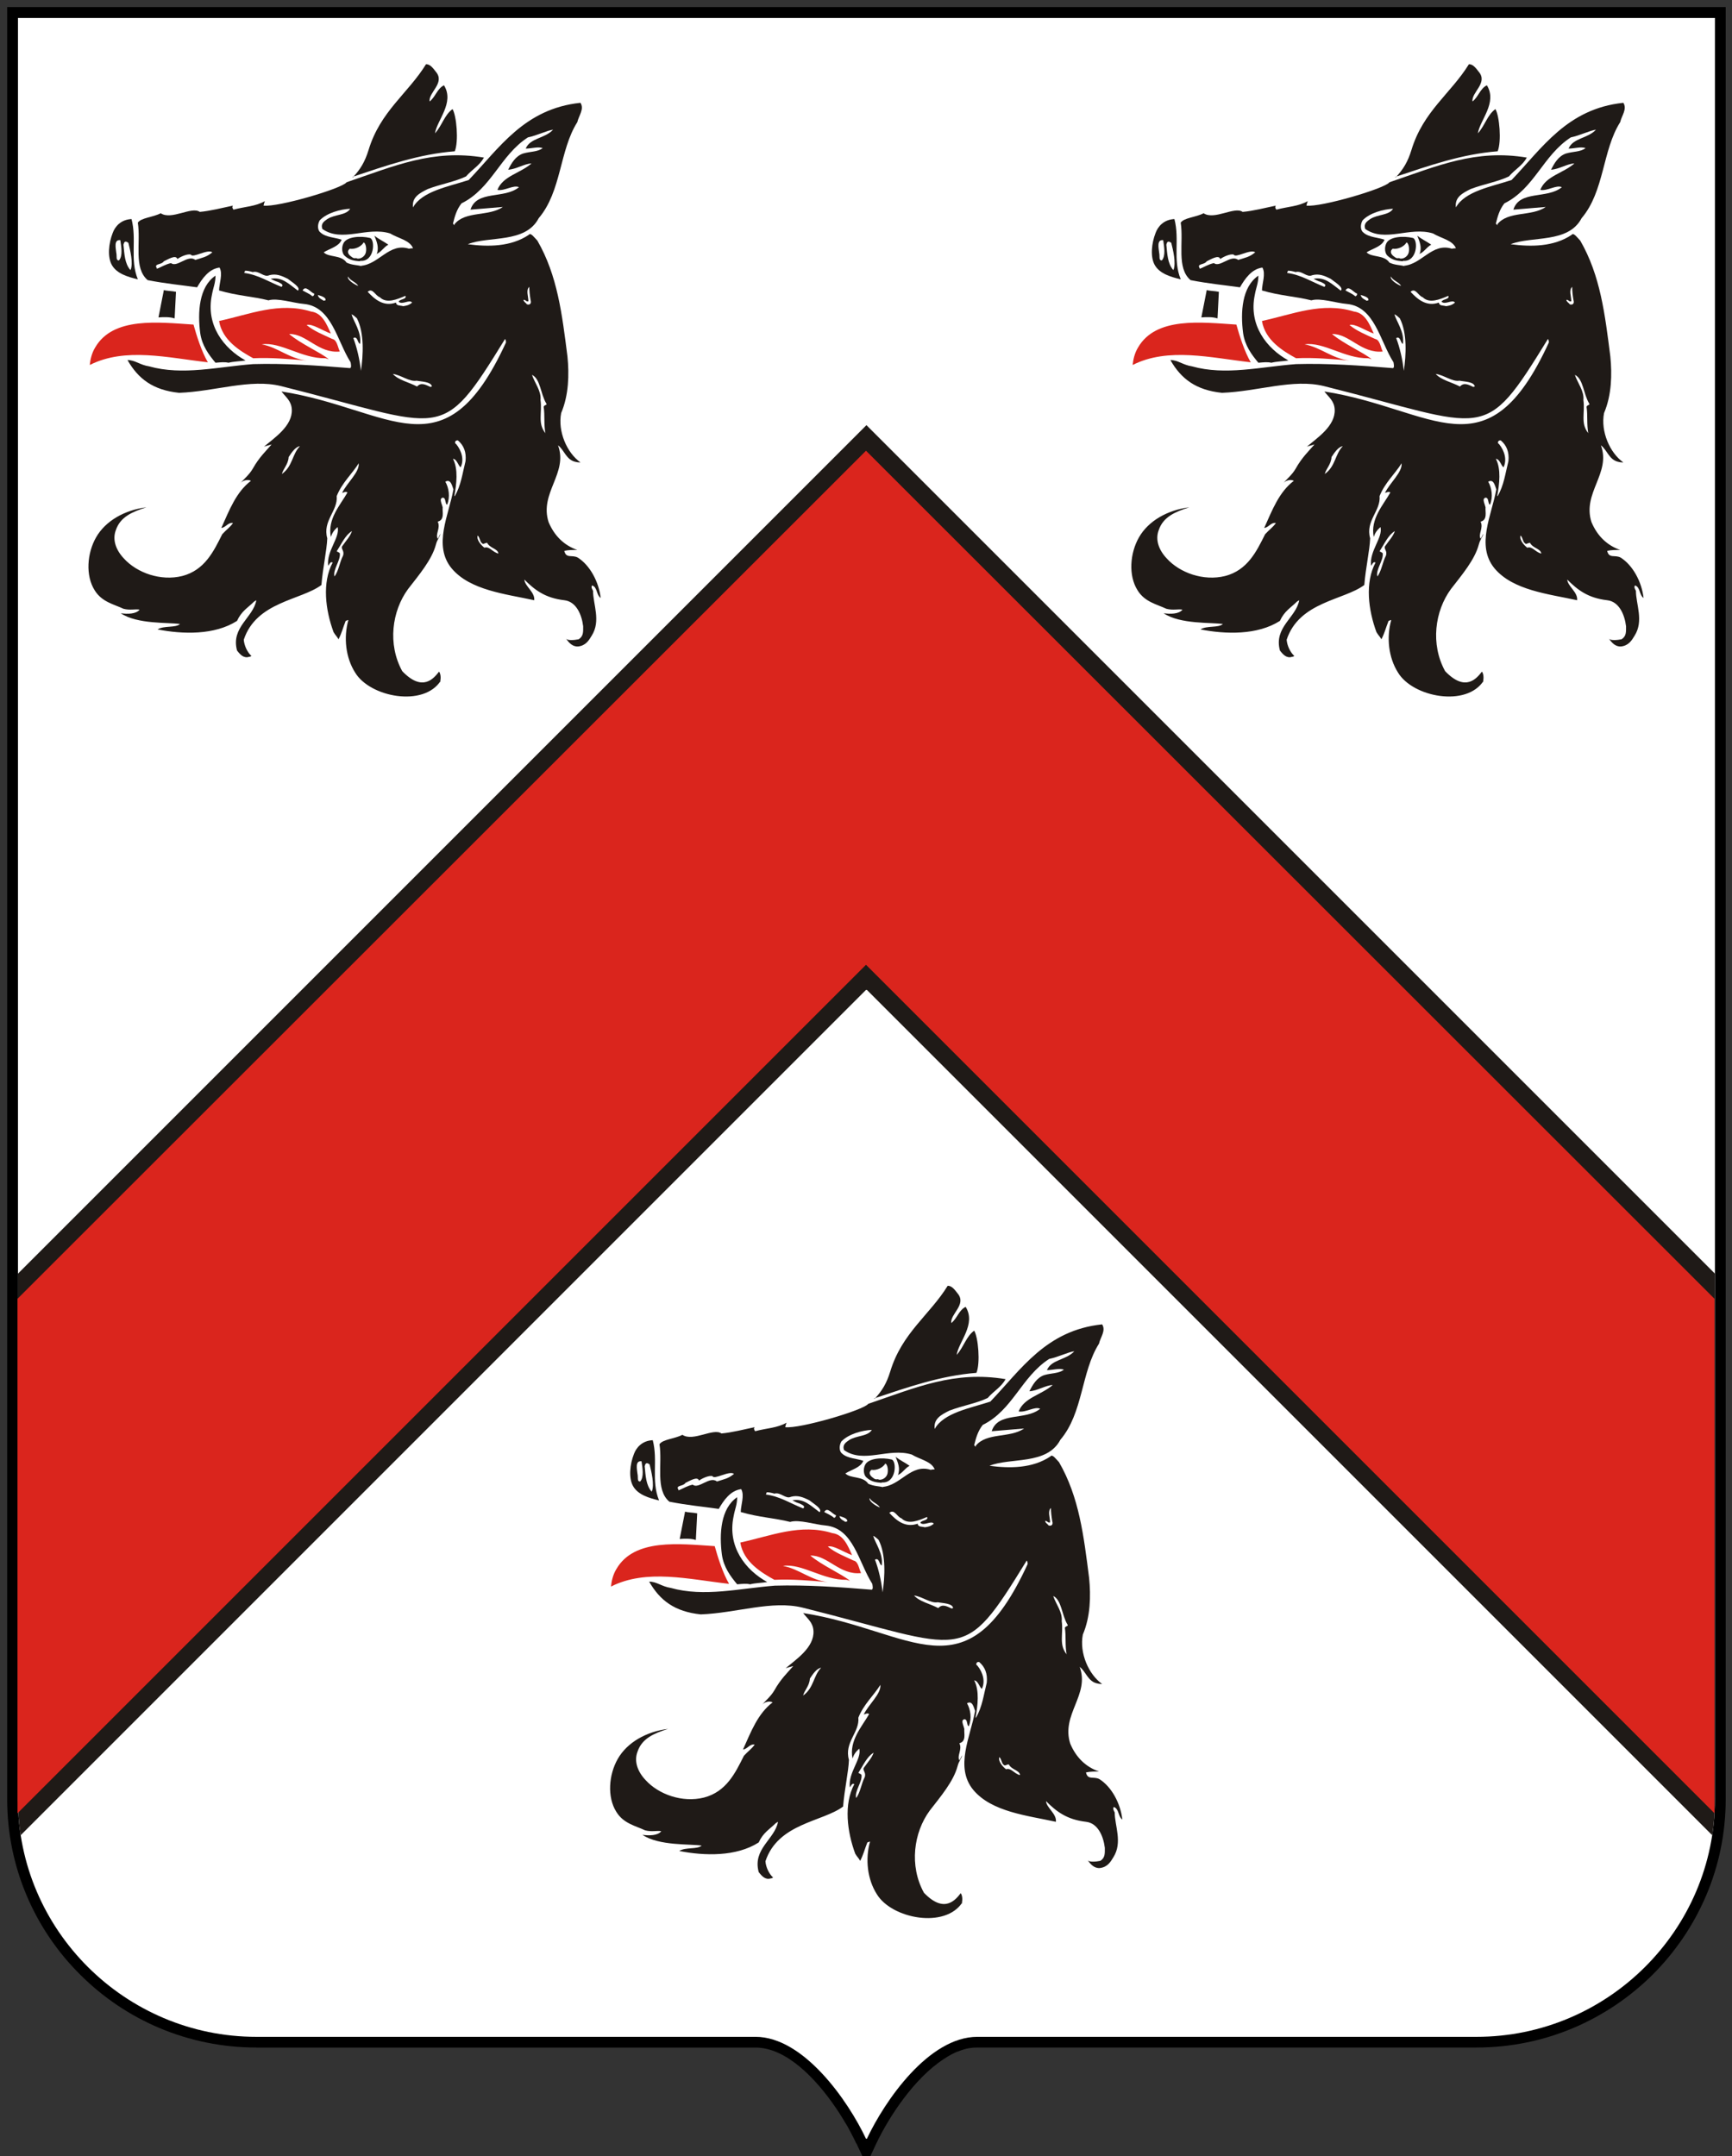 <?xml version="1.0" encoding="UTF-8"?>
<!DOCTYPE svg PUBLIC "-//W3C//DTD SVG 1.1//EN" "http://www.w3.org/Graphics/SVG/1.1/DTD/svg11.dtd">
<!-- Creator: CorelDRAW -->
<svg xmlns="http://www.w3.org/2000/svg" xml:space="preserve" width="3.858in" height="4.803in" style="shape-rendering:geometricPrecision; text-rendering:geometricPrecision; image-rendering:optimizeQuality; fill-rule:evenodd; clip-rule:evenodd"
viewBox="0 0 3.858 4.803"
 xmlns:xlink="http://www.w3.org/1999/xlink"
 xmlns:dc="http://purl.org/dc/elements/1.1/"
 xmlns:cc="http://web.resource.org/cc/"
 xmlns:rdf="http://www.w3.org/1999/02/22-rdf-syntax-ns#"
 xmlns:sodipodi="http://inkscape.sourceforge.net/DTD/sodipodi-0.dtd"
 xmlns:inkscape="http://www.inkscape.org/namespaces/inkscape"
 sodipodi:version="0.32"
 inkscape:version="0.43"
 sodipodi:docname="Flag_of_Spain.svg"
 sodipodi:docbase="/home/demailly/truc/flags"
 xmlns:svg="http://www.w3.org/2000/svg"
 version="1.0">
 <rect x="0" y="0" width="3.858" height="4.803" fill="#333333" stroke="none"/>
 <defs>
  <style type="text/css">
   <![CDATA[
    .fil6 {fill:none}
    .fil2 {fill:#1F1A17}
    .fil1 {fill:white}
    .fil3 {fill:#1F1A17}
    .fil5 {fill:#DA251D}
    .fil4 {fill:white}
    .fil0 {fill:black;fill-rule:nonzero}
   ]]>
  </style>
 </defs>
 <g id="Camada_x0020_1">
  <path class="fil0" d="M1.907 4.774l-2.3622e-005 -5.11811e-005 4.33071e-005 -1.9685e-005c-0.005,-0.011 -0.012,-0.024 -0.019,-0.037 -0.008,-0.013 -0.016,-0.027 -0.025,-0.04 -0.046,-0.068 -0.112,-0.136 -0.18,-0.136l-1.112 0 -2.75591e-005 0 0 -9.44882e-005c-0.153,-7.87402e-006 -0.292,-0.062 -0.392,-0.162 -0.101,-0.1 -0.163,-0.239 -0.163,-0.391l-9.44882e-005 0 0 -5.90551e-005 9.44882e-005 0 0 -3.968 0 -0.024 0.024 0 1.89 0 1.89 0 0.024 0 0 0.024 0 3.968 9.44882e-005 0 0 2.75591e-005 -9.44882e-005 0c-7.87402e-006,0.152 -0.062,0.29 -0.163,0.391 -0.101,0.1 -0.239,0.162 -0.392,0.162l0 9.44882e-005 -5.90551e-005 0 -1.112 0 -6.29921e-005 0 0 -9.44882e-005c-0.013,3.93701e-006 -0.025,0.002 -0.038,0.007 -0.013,0.004 -0.025,0.011 -0.037,0.019 -0.066,0.043 -0.122,0.129 -0.15,0.188l-0.022 0.047 -0.022 -0.047z"/>
  <path class="fil1" d="M1.929 4.764c-0.04,-0.085 -0.139,-0.227 -0.246,-0.227 -0.371,0 -0.741,0 -1.112,0 -0.292,0 -0.531,-0.238 -0.531,-0.529l0 -3.968 1.89 0 1.89 0 0 3.968c0,0.291 -0.239,0.529 -0.531,0.529 -0.371,0 -0.741,0 -1.112,0 -0.108,0 -0.206,0.142 -0.246,0.227z"/>
  <path class="fil2" d="M1.929 2.205l-1.883 1.883c-0.004,-0.026 -0.006,-0.053 -0.006,-0.081l0 -1.17 1.89 -1.89 1.89 1.89 0 1.17c0,0.028 -0.002,0.055 -0.006,0.081l-1.883 -1.883z"/>
  <sodipodi:namedview inkscape:window-height="560" inkscape:window-width="988" inkscape:pageshadow="2" inkscape:pageopacity="0.0" borderopacity="1.0" bordercolor="#666666" pagecolor="#ffffff" id="base" inkscape:zoom="0.751663" inkscape:cx="372.12987" inkscape:cy="247.25214" inkscape:window-x="53" inkscape:window-y="116" inkscape:current-layer="g3524"/>
  <sodipodi:namedview inkscape:window-height="560" inkscape:window-width="988" inkscape:pageshadow="2" inkscape:pageopacity="0.0" borderopacity="1.0" bordercolor="#666666" pagecolor="#ffffff" id="base" inkscape:zoom="0.751663" inkscape:cx="372.12987" inkscape:cy="247.25214" inkscape:window-x="53" inkscape:window-y="116" inkscape:current-layer="g3524"/>
  <sodipodi:namedview inkscape:window-height="560" inkscape:window-width="988" inkscape:pageshadow="2" inkscape:pageopacity="0.0" borderopacity="1.0" bordercolor="#666666" pagecolor="#ffffff" id="base" inkscape:zoom="0.751663" inkscape:cx="372.12987" inkscape:cy="247.25214" inkscape:window-x="53" inkscape:window-y="116" inkscape:current-layer="g3524"/>
  <sodipodi:namedview inkscape:window-height="560" inkscape:window-width="988" inkscape:pageshadow="2" inkscape:pageopacity="0.0" borderopacity="1.0" bordercolor="#666666" pagecolor="#ffffff" id="base" inkscape:zoom="0.751663" inkscape:cx="372.12987" inkscape:cy="247.25214" inkscape:window-x="53" inkscape:window-y="116" inkscape:current-layer="g3524"/>
  <g id="_78655160">
   <g>
    <path id="_80220944" class="fil3" d="M2.142 4.241c0.003,-0.011 0.001,-0.02 -0.002,-0.024 -0.011,0.014 -0.036,0.047 -0.082,-0.001 -0.033,-0.06 -0.023,-0.134 0.013,-0.183 0.024,-0.031 0.053,-0.065 0.062,-0.099 0.003,-0.012 0.009,-0.017 0.01,-0.024 -0.002,0.003 -0.003,0.007 -0.006,0.011 -0.006,-0.01 0.007,-0.024 0,-0.038 0.016,-0.004 0.01,-0.022 0.011,-0.032 -0.002,-0.008 -0.005,-0.013 -0.004,-0.018 0.001,-0.003 0.006,-0.006 0.009,0 0.002,0.006 0.002,0.012 0.005,0.012 0.007,-0.017 0.004,-0.037 -0.004,-0.051 0.012,-0.007 0.015,0.009 0.018,0.017 -0.01,0.057 -0.046,0.125 -0.004,0.176 0.041,0.049 0.12,0.057 0.184,0.071 0.002,-0.018 -0.021,-0.031 -0.022,-0.046 0.023,0.023 0.046,0.041 0.089,0.046 0.027,0.003 0.039,0.033 0.042,0.058 0,0.012 0.001,0.022 -0.01,0.029 -0.01,0.002 -0.024,0.003 -0.028,-0.001 0.006,0.008 0.014,0.018 0.027,0.017 0.017,-0.002 0.024,-0.014 0.03,-0.024 0.021,-0.033 0.003,-0.07 0.003,-0.1 -0.002,-0.004 -0.005,-0.008 -0.002,-0.012 0.012,0.004 0.009,0.021 0.019,0.028 -0.004,-0.036 -0.024,-0.073 -0.051,-0.09 -0.013,-0.007 -0.026,0.003 -0.03,-0.015 0.009,-0.002 0.019,-0.002 0.029,-0.002 -0.029,-0.01 -0.051,-0.031 -0.064,-0.062 -0.021,-0.065 0.044,-0.109 0.021,-0.171 0.014,0.01 0.018,0.033 0.04,0.037 0.004,0.001 0.008,0.001 0.01,0.001 -0.03,-0.021 -0.051,-0.069 -0.043,-0.11 0.017,-0.04 0.018,-0.086 0.014,-0.126 -0.012,-0.094 -0.022,-0.18 -0.067,-0.258 -0.006,-0.006 -0.015,-0.019 -0.019,-0.013 -0.04,0.027 -0.091,0.027 -0.136,0.021 0.047,-0.019 0.128,-0.001 0.158,-0.058 0.051,-0.06 0.046,-0.151 0.086,-0.214 0.003,-0.014 0.016,-0.029 0.007,-0.043 -0.125,0.013 -0.181,0.101 -0.249,0.172 -0.046,0.015 -0.104,0.025 -0.124,0.061 -0.003,-0.023 0.015,-0.032 0.033,-0.041 0.029,-0.011 0.06,-0.016 0.085,-0.028 0.014,-0.016 0.03,-0.024 0.04,-0.042 -0.114,-0.019 -0.198,0.018 -0.306,0.055 -0.01,0.014 -0.153,0.056 -0.185,0.052 0.001,-0.005 0.002,-0.007 0.003,-0.01 -0.021,0.012 -0.044,0.012 -0.07,0.019 -0.003,-0.004 -0.003,-0.007 -0.001,-0.009 -0.024,0.005 -0.051,0.012 -0.074,0.014 -0.018,-0.013 -0.063,0.019 -0.087,0.003 -0.017,0.009 -0.044,0.01 -0.051,0.021 0.007,0.044 -0.01,0.101 0.022,0.128 0.041,0.008 0.075,0.011 0.11,0.016 0.011,-0.019 0.026,-0.041 0.05,-0.044 0.008,0.014 -0.001,0.036 -0.001,0.051 0.041,0.012 0.074,0.013 0.11,0.022 0.02,-0.006 0.055,0.006 0.079,0.008 0.062,0.006 0.073,0.081 0.104,0.13 0.001,0.006 0.002,0.011 -0.001,0.013 -0.073,-0.006 -0.147,-0.011 -0.216,-0.009 -0.079,0.006 -0.157,0.026 -0.232,0.005 -0.02,-0.003 -0.031,-0.014 -0.048,-0.014 0.024,0.042 0.057,0.067 0.115,0.073 0.08,-0.003 0.158,-0.032 0.227,-0.015 0.368,0.092 0.354,0.131 0.499,-0.105 0.002,0.003 0.002,0.005 0.002,0.008 -0.138,0.3 -0.256,0.147 -0.5,0.109 0.01,0.013 0.022,0.021 0.023,0.04 0.002,0.037 -0.04,0.064 -0.062,0.083 0.005,-0.002 0.011,-0.003 0.017,-0.005 -0.013,0.015 -0.028,0.029 -0.042,0.054 -0.008,0.014 -0.021,0.024 -0.028,0.033 0.005,-0.007 0.017,-0.01 0.024,-0.006 -0.033,0.025 -0.048,0.065 -0.066,0.105 0.01,-0.001 0.015,-0.013 0.026,-0.011 -0.006,0.009 -0.015,0.015 -0.024,0.025 -0.019,0.038 -0.039,0.08 -0.089,0.093 -0.048,0.012 -0.101,-0.007 -0.13,-0.039 -0.018,-0.019 -0.026,-0.042 -0.018,-0.063 0.01,-0.03 0.037,-0.041 0.068,-0.051 -0.048,0.006 -0.091,0.03 -0.112,0.067 -0.02,0.035 -0.024,0.085 -0.003,0.118 0.016,0.026 0.043,0.031 0.064,0.041 0.015,0.004 0.027,0 0.036,0.002 -0.008,0.01 -0.027,0.01 -0.042,0.008 0.037,0.025 0.107,0.02 0.132,0.024 -0.01,0.009 -0.036,0.003 -0.05,0.012 0.056,0.011 0.127,0.013 0.177,-0.019 0.01,-0.022 0.024,-0.029 0.038,-0.043 0.003,-0.002 0.005,-0.003 0.005,-0.003 -0.007,0.039 -0.057,0.06 -0.043,0.112 0.007,0.009 0.015,0.018 0.027,0.014 0.003,0 0.005,-0.002 0.005,-0.002 -0.009,-0.008 -0.016,-0.023 -0.017,-0.036 0.028,-0.085 0.128,-0.088 0.173,-0.122 0.003,-0.038 0.012,-0.077 0.013,-0.104 -0.011,-0.039 0.024,-0.061 0.021,-0.094 0.012,-0.03 0.034,-0.049 0.049,-0.073 0.002,0.02 -0.026,0.043 -0.037,0.066 0.004,-0.001 0.008,-0.004 0.012,-0.001 -0.016,0.028 -0.045,0.059 -0.037,0.099 0.003,-0.009 0.007,-0.015 0.015,-0.022 0.006,0.023 -0.025,0.053 -0.021,0.086 0.003,-0.002 0.004,-0.01 0.01,-0.007 -0.024,0.045 -0.016,0.106 0.002,0.155 0.004,0.007 0.008,0.01 0.011,0.016 0.007,-0.013 0.01,-0.026 0.016,-0.041 0.002,-0.001 0.006,-0.002 0.006,-0.002 -0.011,0.039 -0.006,0.084 0.015,0.117 0.033,0.055 0.153,0.078 0.191,0.018zm-0.195 -1.126c0.075,-0.025 0.149,-0.051 0.228,-0.057 0.009,-0.022 0.004,-0.079 -0.005,-0.094 -0.018,0.013 -0.023,0.036 -0.039,0.054 0.004,-0.029 0.044,-0.068 0.02,-0.107 -0.015,0.007 -0.019,0.026 -0.032,0.036 -0.003,-0.02 0.035,-0.041 0.014,-0.066 -0.007,-0.009 -0.013,-0.017 -0.022,-0.017 -0.04,0.065 -0.102,0.105 -0.128,0.191 -0.008,0.026 -0.018,0.043 -0.035,0.061z"/>
    <path id="_96128160" class="fil4" d="M1.966 3.312c0.04,-0.003 0.063,-0.052 0.107,-0.038 0.004,-0.001 0.009,-0.001 0.009,-0.001 -0.007,-0.018 -0.033,-0.022 -0.051,-0.033 -0.052,-0.016 -0.107,0.021 -0.151,-0.01 -0.004,-0.012 0.004,-0.017 0.011,-0.022 0.017,-0.011 0.042,-0.008 0.051,-0.023 -0.021,0.001 -0.052,0.009 -0.068,0.026 -0.006,0.011 -0.004,0.023 0.002,0.027 0.012,0.011 0.034,0.011 0.047,0.016 -0.006,0.015 -0.025,0.019 -0.04,0.028 0.011,0.012 0.039,0.005 0.051,0.023 0.013,0.006 0.024,0.005 0.034,0.008z"/>
    <path id="_96526584" class="fil3" d="M1.671 3.529c0.012,-0.003 0.025,-0.003 0.038,-0.005 -0.049,-0.027 -0.089,-0.079 -0.075,-0.146 0.003,-0.017 0.008,-0.026 0.008,-0.043 -0.037,0.025 -0.04,0.082 -0.034,0.128 0.004,0.028 0.019,0.048 0.034,0.066 0.012,-0.001 0.02,-0.002 0.029,0z"/>
    <path id="_76606552" class="fil5" d="M1.624 3.528c-0.014,-0.024 -0.025,-0.059 -0.032,-0.084 -0.078,-0.005 -0.179,-0.018 -0.219,0.051 -0.008,0.013 -0.011,0.028 -0.012,0.039 0.079,-0.04 0.174,-0.016 0.263,-0.006zm0.269 -0.007c-0.018,-0.015 -0.062,-0.034 -0.088,-0.056 0.039,-0.001 0.065,0.044 0.113,0.039 -0.005,-0.01 -0.006,-0.026 -0.017,-0.028 -0.021,-0.01 -0.04,-0.017 -0.057,-0.031 0.012,-0.004 0.036,0.013 0.054,0.019 -0.009,-0.02 -0.019,-0.046 -0.044,-0.049 -0.071,-0.022 -0.136,0.006 -0.205,0.021 0.007,0.043 0.047,0.067 0.076,0.083 0.041,-0.002 0.08,0.002 0.119,0.005 -0.039,-0.004 -0.063,-0.029 -0.1,-0.036 0.043,-0.006 0.089,0.032 0.142,0.031 0.003,0.001 0.004,0.001 0.006,0.002z"/>
    <path id="_82560256" class="fil3" d="M1.55 3.43l0.003 -0.059c-0.009,-0.002 -0.023,-0.002 -0.027,-0.004l-0.012 0.061c0.012,-0.001 0.026,-0.001 0.035,0.002z"/>
    <path id="_40537472" class="fil3" d="M1.964 3.302c0.033,0.003 0.034,-0.048 0.022,-0.051 -0.021,-0.005 -0.052,-0.003 -0.059,0.012 -0.005,0.01 -0.003,0.023 0.003,0.028 0.011,0.01 0.022,0.011 0.034,0.012z"/>
    <path id="_76024376" class="fil3" d="M1.468 3.342c-0.018,-0.044 -0.002,-0.088 -0.014,-0.134 -0.024,0.001 -0.037,0.017 -0.042,0.031 -0.009,0.023 -0.012,0.053 -0.002,0.071 0.011,0.02 0.037,0.027 0.057,0.032z"/>
    <path id="_78786904" class="fil3" d="M1.999 3.286c0.011,-0.004 0.016,-0.015 0.027,-0.021 -0.01,-0.007 -0.021,-0.012 -0.031,-0.02 0.005,0.013 0.011,0.026 0.005,0.041z"/>
    <path id="_40157064" class="fil4" d="M1.907 4.005c0.009,-0.011 0.012,-0.033 0.019,-0.046 0.004,-0.011 -0.005,-0.015 -0.002,-0.021 0.009,-0.013 0.018,-0.022 0.022,-0.034 -0.015,0.009 -0.023,0.028 -0.034,0.045 0.003,0.002 0.007,0.003 0.007,0.005 0.002,0.015 -0.016,0.036 -0.012,0.051z"/>
    <path id="_41076760" class="fil4" d="M2.272 3.953c-0.002,-0.01 -0.019,-0.011 -0.025,-0.023 -0.008,0.001 -0.008,0.006 -0.014,-0.002 -0.003,-0.007 -0.004,-0.012 -0.007,-0.014 -0.003,0.009 0.007,0.021 0.015,0.027 0.011,-0.004 0.018,0.01 0.031,0.013z"/>
    <path id="_38413600" class="fil4" d="M2.174 3.826c0.014,-0.024 0.017,-0.05 0.024,-0.078 0.002,-0.02 -0.004,-0.035 -0.017,-0.046 -0.007,-0.001 -0.008,0.007 -0.004,0.008 0.013,0.016 0.018,0.036 0.01,0.052 -0.006,-0.005 -0.008,-0.018 -0.017,-0.019 0.012,0.023 0.008,0.056 0.003,0.083z"/>
    <path id="_102598552" class="fil4" d="M1.79 3.776c0.023,-0.017 0.022,-0.044 0.039,-0.061 -0.01,0.001 -0.019,0.015 -0.025,0.024 -0.001,0.017 -0.013,0.027 -0.015,0.038z"/>
    <path id="_96691152" class="fil4" d="M2.376 3.686c-0.004,-0.022 -0.001,-0.04 -0.004,-0.06 0.002,-0.005 0.008,-0.003 0.006,-0.007 -0.013,-0.021 -0.013,-0.055 -0.032,-0.064 0.006,0.018 0.021,0.036 0.019,0.056 0.004,0.029 -0.007,0.052 0.011,0.074z"/>
    <line id="_77883792" class="fil6" x1="2.156" y1="3.651" x2="2.156" y2= "3.651" />
    <path id="_38413560" class="fil4" d="M2.119 3.583c0,0 0.004,-0.001 0.004,-0.001 -0.001,-0.011 -0.025,-0.011 -0.034,-0.013 -0.016,0.003 -0.035,-0.013 -0.053,-0.015 0.013,0.014 0.035,0.018 0.054,0.028 0.009,-0.01 0.019,-0.004 0.03,0.001z"/>
    <path id="_41093608" class="fil4" d="M1.966 3.547c0.005,-0.034 0.008,-0.084 -0.009,-0.117 -0.006,-0.005 -0.006,-0.006 -0.012,-0.009 0.004,0.015 0.023,0.04 0.019,0.066 -0.006,-0.002 -0.005,-0.018 -0.015,-0.013 0.008,0.021 0.014,0.047 0.017,0.073z"/>
    <path id="_80374424" class="fil4" d="M2.336 3.398c0.007,0.002 0.01,-0.003 0.008,-0.009 -0.002,-0.012 -0.003,-0.021 -0.003,-0.03 -0.008,0.007 -0.002,0.021 -0.002,0.032 -0.005,0.002 -0.006,-0.004 -0.011,-0.003 0.001,0.005 0.005,0.006 0.007,0.009z"/>
    <path id="_76397888" class="fil4" d="M2.06 3.402c0.007,-0.001 0.013,-0.002 0.02,-0.008 -0.006,-0.008 -0.022,0.006 -0.03,-0.002 0.002,-0.006 0.019,-0.005 0.015,-0.013 -0.019,0.008 -0.042,0.018 -0.057,0.003 -0.01,-0.003 -0.016,-0.022 -0.027,-0.012 0.015,0.016 0.035,0.034 0.063,0.024 0.001,0.008 0.01,0.006 0.016,0.008z"/>
    <path id="_38390824" class="fil4" d="M1.882 3.39c0,0 0.005,-0.001 0.005,-0.001 0.002,-0.007 -0.011,-0.01 -0.017,-0.012 0.001,0.006 0.006,0.009 0.012,0.012z"/>
    <path id="_77085104" class="fil4" d="M1.857 3.381c0.003,0 0.005,-0.002 0.005,-0.006 -0.008,-0.002 -0.019,-0.02 -0.026,-0.007 0.007,0.004 0.015,0.007 0.022,0.013z"/>
    <path id="_97148440" class="fil4" d="M1.96 3.358c-0.005,-0.009 -0.017,-0.011 -0.023,-0.021 -0.002,0.007 0.013,0.017 0.023,0.021z"/>
    <path id="_40532680" class="fil4" d="M1.826 3.368c0.006,-0.007 -0.013,-0.018 -0.023,-0.026 -0.014,-0.007 -0.026,-0.012 -0.041,-0.008 -0.012,0.006 -0.023,-0.011 -0.037,-0.007 -0.007,-0.002 -0.012,-0.003 -0.017,-0.003 -0.001,0.002 -0.002,0.005 -0.002,0.005 0.031,0.004 0.055,0.02 0.083,0.031 0.006,-0.005 -0.002,-0.008 -0.008,-0.011 -0.007,-0.002 -0.01,-0.004 -0.016,-0.007 0.025,-0.005 0.041,0.012 0.06,0.026z"/>
    <path id="_39280888" class="fil4" d="M1.958 3.296c0.008,0.001 0.017,-0.005 0.019,-0.014 0.002,-0.01 -0.001,-0.021 -0.005,-0.022 -0.005,0.009 -0.019,0.016 -0.031,0.014 -0.008,0.007 -0.002,0.014 0.004,0.018 0.007,0.006 0.009,0.001 0.013,0.004z"/>
    <path id="_39081936" class="fil4" d="M1.511 3.32c0.012,-0.005 0.019,-0.01 0.032,-0.013 0.013,0.011 0.038,-0.02 0.054,-0.007 0.015,-0.005 0.025,-0.006 0.038,-0.017 -0.011,-0.008 -0.044,0.014 -0.048,0.005 -0.008,-0.002 -0.023,0.005 -0.03,0.01 -0.003,-0.011 -0.023,0.002 -0.03,0.005 -0.005,0.008 -0.02,0.005 -0.017,0.013 0.001,0.002 0.002,0.004 0.002,0.004z"/>
    <path id="_77484432" class="fil4" d="M1.452 3.322c0.006,-0.015 -0.001,-0.044 -0.005,-0.06 -0.009,-0.007 -0.01,0.001 -0.011,0.004 0.002,0.021 0.003,0.042 0.015,0.056z"/>
    <path id="_80764912" class="fil4" d="M1.426 3.3c0.009,-0.01 0.005,-0.031 0.003,-0.045 -0.015,-0.002 -0.01,0.018 -0.009,0.028 0.002,0.008 -0.002,0.018 0.007,0.017z"/>
    <path id="_111663488" class="fil4" d="M2.173 3.221c0.024,-0.031 0.077,-0.017 0.108,-0.039l-0.072 0.006c0.014,-0.044 0.075,-0.023 0.108,-0.05 -0.012,-0.006 -0.032,0.009 -0.048,0.006 0.012,-0.031 0.051,-0.037 0.076,-0.059 -0.017,0.001 -0.034,0.013 -0.052,0.014 0.007,-0.014 0.016,-0.03 0.033,-0.036 0.017,-0.005 0.031,-0.003 0.044,-0.012 -0.01,-0.004 -0.025,0.001 -0.038,0.001 0.01,-0.024 0.042,-0.022 0.061,-0.042 -0.012,0.001 -0.036,0.013 -0.056,0.017 -0.062,0.04 -0.081,0.114 -0.148,0.147 -0.011,0.014 -0.015,0.029 -0.019,0.045 0.002,0.003 0.004,0.004 0.004,0.004z"/>
   </g>
   <g>
    <g>
     <path id="_39943344" class="fil3" d="M3.303 1.52c0.003,-0.011 0.001,-0.02 -0.002,-0.024 -0.011,0.014 -0.036,0.047 -0.082,-0.001 -0.033,-0.06 -0.023,-0.134 0.013,-0.183 0.024,-0.031 0.053,-0.065 0.062,-0.099 0.003,-0.012 0.009,-0.017 0.01,-0.024 -0.002,0.003 -0.003,0.007 -0.006,0.011 -0.006,-0.01 0.007,-0.024 0,-0.038 0.016,-0.004 0.01,-0.022 0.011,-0.032 -0.002,-0.008 -0.005,-0.013 -0.004,-0.018 0.001,-0.003 0.006,-0.006 0.009,0 0.002,0.006 0.002,0.012 0.005,0.012 0.007,-0.017 0.004,-0.037 -0.004,-0.051 0.012,-0.007 0.015,0.009 0.018,0.017 -0.01,0.057 -0.046,0.125 -0.004,0.176 0.041,0.049 0.12,0.057 0.184,0.071 0.002,-0.018 -0.021,-0.031 -0.022,-0.046 0.023,0.023 0.046,0.041 0.089,0.046 0.027,0.003 0.039,0.033 0.042,0.058 0,0.012 0.001,0.022 -0.01,0.029 -0.01,0.002 -0.024,0.003 -0.028,-0.001 0.006,0.008 0.014,0.018 0.027,0.017 0.017,-0.002 0.024,-0.014 0.03,-0.024 0.021,-0.033 0.003,-0.07 0.003,-0.1 -0.002,-0.004 -0.005,-0.008 -0.002,-0.012 0.012,0.004 0.009,0.021 0.019,0.028 -0.004,-0.036 -0.024,-0.073 -0.051,-0.09 -0.013,-0.007 -0.026,0.003 -0.03,-0.015 0.009,-0.002 0.019,-0.002 0.029,-0.002 -0.029,-0.01 -0.051,-0.031 -0.064,-0.062 -0.021,-0.065 0.044,-0.109 0.021,-0.171 0.014,0.01 0.018,0.033 0.04,0.037 0.004,0.001 0.008,0.001 0.01,0.001 -0.03,-0.021 -0.051,-0.069 -0.043,-0.11 0.017,-0.04 0.018,-0.086 0.014,-0.126 -0.012,-0.094 -0.022,-0.18 -0.067,-0.258 -0.006,-0.006 -0.015,-0.019 -0.019,-0.013 -0.04,0.027 -0.091,0.027 -0.136,0.021 0.047,-0.019 0.128,-0.001 0.158,-0.058 0.051,-0.06 0.046,-0.151 0.086,-0.214 0.003,-0.014 0.016,-0.029 0.007,-0.043 -0.125,0.013 -0.181,0.101 -0.249,0.172 -0.046,0.015 -0.104,0.025 -0.124,0.061 -0.003,-0.023 0.015,-0.032 0.033,-0.041 0.029,-0.011 0.06,-0.016 0.085,-0.028 0.014,-0.016 0.03,-0.024 0.04,-0.042 -0.114,-0.019 -0.198,0.018 -0.306,0.055 -0.01,0.014 -0.153,0.056 -0.185,0.052 0.001,-0.005 0.002,-0.007 0.003,-0.01 -0.021,0.012 -0.044,0.012 -0.07,0.019 -0.003,-0.004 -0.003,-0.007 -0.001,-0.009 -0.024,0.005 -0.051,0.012 -0.074,0.014 -0.018,-0.013 -0.063,0.019 -0.087,0.003 -0.017,0.009 -0.044,0.01 -0.051,0.021 0.007,0.044 -0.01,0.101 0.022,0.128 0.041,0.008 0.075,0.011 0.11,0.016 0.011,-0.019 0.026,-0.041 0.05,-0.044 0.008,0.014 -0.001,0.036 -0.001,0.051 0.041,0.012 0.074,0.013 0.11,0.022 0.02,-0.006 0.055,0.006 0.079,0.008 0.062,0.006 0.073,0.081 0.104,0.13 0.001,0.006 0.002,0.011 -0.001,0.013 -0.073,-0.006 -0.147,-0.011 -0.216,-0.009 -0.079,0.006 -0.157,0.026 -0.232,0.005 -0.02,-0.003 -0.031,-0.014 -0.048,-0.014 0.024,0.042 0.057,0.067 0.115,0.073 0.08,-0.003 0.158,-0.032 0.227,-0.015 0.368,0.092 0.354,0.131 0.499,-0.105 0.002,0.003 0.002,0.005 0.002,0.008 -0.138,0.3 -0.256,0.147 -0.5,0.109 0.01,0.013 0.022,0.021 0.023,0.04 0.002,0.037 -0.04,0.064 -0.062,0.083 0.005,-0.002 0.011,-0.003 0.017,-0.005 -0.013,0.015 -0.028,0.029 -0.042,0.054 -0.008,0.014 -0.021,0.024 -0.028,0.033 0.005,-0.007 0.017,-0.01 0.024,-0.006 -0.033,0.025 -0.048,0.065 -0.066,0.105 0.01,-0.001 0.015,-0.013 0.026,-0.011 -0.006,0.009 -0.015,0.015 -0.024,0.025 -0.019,0.038 -0.039,0.08 -0.089,0.093 -0.048,0.012 -0.101,-0.007 -0.13,-0.039 -0.018,-0.019 -0.026,-0.042 -0.018,-0.063 0.01,-0.03 0.037,-0.041 0.068,-0.051 -0.048,0.006 -0.091,0.03 -0.112,0.067 -0.02,0.035 -0.024,0.085 -0.003,0.118 0.016,0.026 0.043,0.031 0.064,0.041 0.015,0.004 0.027,0 0.036,0.002 -0.008,0.01 -0.027,0.01 -0.042,0.008 0.037,0.025 0.107,0.02 0.132,0.024 -0.01,0.009 -0.036,0.003 -0.05,0.012 0.056,0.011 0.127,0.013 0.177,-0.019 0.01,-0.022 0.024,-0.029 0.038,-0.043 0.003,-0.002 0.005,-0.003 0.005,-0.003 -0.007,0.039 -0.057,0.06 -0.043,0.112 0.007,0.009 0.015,0.018 0.027,0.014 0.003,0 0.005,-0.002 0.005,-0.002 -0.009,-0.008 -0.016,-0.023 -0.017,-0.036 0.028,-0.085 0.128,-0.088 0.173,-0.122 0.003,-0.038 0.012,-0.077 0.013,-0.104 -0.011,-0.039 0.024,-0.061 0.021,-0.094 0.012,-0.03 0.034,-0.049 0.049,-0.073 0.002,0.02 -0.026,0.043 -0.037,0.066 0.004,-0.001 0.008,-0.004 0.012,-0.001 -0.016,0.028 -0.045,0.059 -0.037,0.099 0.003,-0.009 0.007,-0.015 0.015,-0.022 0.006,0.023 -0.025,0.053 -0.021,0.086 0.003,-0.002 0.004,-0.01 0.01,-0.007 -0.024,0.045 -0.016,0.106 0.002,0.155 0.004,0.007 0.008,0.01 0.011,0.016 0.007,-0.013 0.01,-0.026 0.016,-0.041 0.002,-0.001 0.006,-0.002 0.006,-0.002 -0.011,0.039 -0.006,0.084 0.015,0.117 0.033,0.055 0.153,0.078 0.191,0.018zm-0.195 -1.126c0.075,-0.025 0.149,-0.051 0.228,-0.057 0.009,-0.022 0.004,-0.079 -0.005,-0.094 -0.018,0.013 -0.023,0.036 -0.039,0.054 0.004,-0.029 0.044,-0.068 0.02,-0.107 -0.015,0.007 -0.019,0.026 -0.032,0.036 -0.003,-0.02 0.035,-0.041 0.014,-0.066 -0.007,-0.009 -0.013,-0.017 -0.022,-0.017 -0.04,0.065 -0.102,0.105 -0.128,0.191 -0.008,0.026 -0.018,0.043 -0.035,0.061z"/>
     <path id="_102173880" class="fil4" d="M3.127 0.592c0.04,-0.003 0.063,-0.052 0.107,-0.038 0.004,-0.001 0.009,-0.001 0.009,-0.001 -0.007,-0.018 -0.033,-0.022 -0.051,-0.033 -0.052,-0.016 -0.107,0.021 -0.151,-0.01 -0.004,-0.012 0.004,-0.017 0.011,-0.022 0.017,-0.011 0.042,-0.008 0.051,-0.023 -0.021,0.001 -0.052,0.009 -0.068,0.026 -0.006,0.011 -0.004,0.023 0.002,0.027 0.012,0.011 0.034,0.011 0.047,0.016 -0.006,0.015 -0.025,0.019 -0.04,0.028 0.011,0.012 0.039,0.005 0.051,0.023 0.013,0.006 0.024,0.005 0.034,0.008z"/>
     <path id="_80281864" class="fil3" d="M2.832 0.808c0.012,-0.003 0.025,-0.003 0.038,-0.005 -0.049,-0.027 -0.089,-0.079 -0.075,-0.146 0.003,-0.017 0.008,-0.026 0.008,-0.043 -0.037,0.025 -0.04,0.082 -0.034,0.128 0.004,0.028 0.019,0.048 0.034,0.066 0.012,-0.001 0.02,-0.002 0.029,0z"/>
     <path id="_97395856" class="fil5" d="M2.786 0.807c-0.014,-0.024 -0.025,-0.059 -0.032,-0.084 -0.078,-0.005 -0.179,-0.018 -0.219,0.051 -0.008,0.013 -0.011,0.028 -0.012,0.039 0.079,-0.04 0.174,-0.016 0.263,-0.006zm0.269 -0.007c-0.018,-0.015 -0.062,-0.034 -0.088,-0.056 0.039,-0.001 0.065,0.044 0.113,0.039 -0.005,-0.01 -0.006,-0.026 -0.017,-0.028 -0.021,-0.01 -0.04,-0.017 -0.057,-0.031 0.012,-0.004 0.036,0.013 0.054,0.019 -0.009,-0.02 -0.019,-0.046 -0.044,-0.049 -0.071,-0.022 -0.136,0.006 -0.205,0.021 0.007,0.043 0.047,0.067 0.076,0.083 0.041,-0.002 0.08,0.002 0.119,0.005 -0.039,-0.004 -0.063,-0.029 -0.1,-0.036 0.043,-0.006 0.089,0.032 0.142,0.031 0.003,0.001 0.004,0.001 0.006,0.002z"/>
     <path id="_80384824" class="fil3" d="M2.712 0.709l0.003 -0.059c-0.009,-0.002 -0.023,-0.002 -0.027,-0.004l-0.012 0.061c0.012,-0.001 0.026,-0.001 0.035,0.002z"/>
     <path id="_75108104" class="fil3" d="M3.125 0.581c0.033,0.003 0.034,-0.048 0.022,-0.051 -0.021,-0.005 -0.052,-0.003 -0.059,0.012 -0.005,0.01 -0.003,0.023 0.003,0.028 0.011,0.01 0.022,0.011 0.034,0.012z"/>
     <path id="_101635344" class="fil3" d="M2.63 0.622c-0.018,-0.044 -0.002,-0.088 -0.014,-0.134 -0.024,0.001 -0.037,0.017 -0.042,0.031 -0.009,0.023 -0.012,0.053 -0.002,0.071 0.011,0.02 0.037,0.027 0.057,0.032z"/>
     <path id="_105401584" class="fil3" d="M3.161 0.566c0.011,-0.004 0.016,-0.015 0.027,-0.021 -0.01,-0.007 -0.021,-0.012 -0.031,-0.02 0.005,0.013 0.011,0.026 0.005,0.041z"/>
     <path id="_80561680" class="fil4" d="M3.068 1.284c0.009,-0.011 0.012,-0.033 0.019,-0.046 0.004,-0.011 -0.005,-0.015 -0.002,-0.021 0.009,-0.013 0.018,-0.022 0.022,-0.034 -0.015,0.009 -0.023,0.028 -0.034,0.045 0.003,0.002 0.007,0.003 0.007,0.005 0.002,0.015 -0.016,0.036 -0.012,0.051z"/>
     <path id="_102673992" class="fil4" d="M3.433 1.232c-0.002,-0.01 -0.019,-0.011 -0.025,-0.023 -0.008,0.001 -0.008,0.006 -0.014,-0.002 -0.003,-0.007 -0.004,-0.012 -0.007,-0.014 -0.003,0.009 0.007,0.021 0.015,0.027 0.011,-0.004 0.018,0.01 0.031,0.013z"/>
     <path id="_78584120" class="fil4" d="M3.336 1.105c0.014,-0.024 0.017,-0.05 0.024,-0.078 0.002,-0.02 -0.004,-0.035 -0.017,-0.046 -0.007,-0.001 -0.008,0.007 -0.004,0.008 0.013,0.016 0.018,0.036 0.01,0.052 -0.006,-0.005 -0.008,-0.018 -0.017,-0.019 0.012,0.023 0.008,0.056 0.003,0.083z"/>
     <path id="_105430368" class="fil4" d="M2.952 1.055c0.023,-0.017 0.022,-0.044 0.039,-0.061 -0.01,0.001 -0.019,0.015 -0.025,0.024 -0.001,0.017 -0.013,0.027 -0.015,0.038z"/>
     <path id="_75483408" class="fil4" d="M3.538 0.966c-0.004,-0.022 -0.001,-0.04 -0.004,-0.06 0.002,-0.005 0.008,-0.003 0.006,-0.007 -0.013,-0.021 -0.013,-0.055 -0.032,-0.064 0.006,0.018 0.021,0.036 0.019,0.056 0.004,0.029 -0.007,0.052 0.011,0.074z"/>
     <line id="_78335288" class="fil6" x1="3.317" y1="0.93" x2="3.317" y2= "0.93" />
     <path id="_81715008" class="fil4" d="M3.281 0.862c0,0 0.004,-0.001 0.004,-0.001 -0.001,-0.011 -0.025,-0.011 -0.034,-0.013 -0.016,0.003 -0.035,-0.013 -0.053,-0.015 0.013,0.014 0.035,0.018 0.054,0.028 0.009,-0.01 0.019,-0.004 0.03,0.001z"/>
     <path id="_108969464" class="fil4" d="M3.127 0.826c0.005,-0.034 0.008,-0.084 -0.009,-0.117 -0.006,-0.005 -0.006,-0.006 -0.012,-0.009 0.004,0.015 0.023,0.04 0.019,0.066 -0.006,-0.002 -0.005,-0.018 -0.015,-0.013 0.008,0.021 0.014,0.047 0.017,0.073z"/>
     <path id="_105429848" class="fil4" d="M3.497 0.678c0.007,0.002 0.01,-0.003 0.008,-0.009 -0.002,-0.012 -0.003,-0.021 -0.003,-0.03 -0.008,0.007 -0.002,0.021 -0.002,0.032 -0.005,0.002 -0.006,-0.004 -0.011,-0.003 0.001,0.005 0.005,0.006 0.007,0.009z"/>
     <path id="_76908296" class="fil4" d="M3.221 0.682c0.007,-0.001 0.013,-0.002 0.02,-0.008 -0.006,-0.008 -0.022,0.006 -0.03,-0.002 0.002,-0.006 0.019,-0.005 0.015,-0.013 -0.019,0.008 -0.042,0.018 -0.057,0.003 -0.01,-0.003 -0.016,-0.022 -0.027,-0.012 0.015,0.016 0.035,0.034 0.063,0.024 0.001,0.008 0.01,0.006 0.016,0.008z"/>
     <path id="_78169384" class="fil4" d="M3.043 0.67c0,0 0.005,-0.001 0.005,-0.001 0.002,-0.007 -0.011,-0.01 -0.017,-0.012 0.001,0.006 0.006,0.009 0.012,0.012z"/>
     <path id="_108787488" class="fil4" d="M3.018 0.66c0.003,0 0.005,-0.002 0.005,-0.006 -0.008,-0.002 -0.019,-0.02 -0.026,-0.007 0.007,0.004 0.015,0.007 0.022,0.013z"/>
     <path id="_108743800" class="fil4" d="M3.121 0.637c-0.005,-0.009 -0.017,-0.011 -0.023,-0.021 -0.002,0.007 0.013,0.017 0.023,0.021z"/>
     <path id="_106679200" class="fil4" d="M2.987 0.647c0.006,-0.007 -0.013,-0.018 -0.023,-0.026 -0.014,-0.007 -0.026,-0.012 -0.041,-0.008 -0.012,0.006 -0.023,-0.011 -0.037,-0.007 -0.007,-0.002 -0.012,-0.003 -0.017,-0.003 -0.001,0.002 -0.002,0.005 -0.002,0.005 0.031,0.004 0.055,0.02 0.083,0.031 0.006,-0.005 -0.002,-0.008 -0.008,-0.011 -0.007,-0.002 -0.01,-0.004 -0.016,-0.007 0.025,-0.005 0.041,0.012 0.06,0.026z"/>
     <path id="_77706584" class="fil4" d="M3.119 0.576c0.008,0.001 0.017,-0.005 0.019,-0.014 0.002,-0.01 -0.001,-0.021 -0.005,-0.022 -0.005,0.009 -0.019,0.016 -0.031,0.014 -0.008,0.007 -0.002,0.014 0.004,0.018 0.007,0.006 0.009,0.001 0.013,0.004z"/>
     <path id="_109025848" class="fil4" d="M2.672 0.599c0.012,-0.005 0.019,-0.01 0.032,-0.013 0.013,0.011 0.038,-0.02 0.054,-0.007 0.015,-0.005 0.025,-0.006 0.038,-0.017 -0.011,-0.008 -0.044,0.014 -0.048,0.005 -0.008,-0.002 -0.023,0.005 -0.03,0.01 -0.003,-0.011 -0.023,0.002 -0.03,0.005 -0.005,0.008 -0.02,0.005 -0.017,0.013 0.001,0.002 0.002,0.004 0.002,0.004z"/>
     <path id="_103336440" class="fil4" d="M2.614 0.601c0.006,-0.015 -0.001,-0.044 -0.005,-0.06 -0.009,-0.007 -0.01,0.001 -0.011,0.004 0.002,0.021 0.003,0.042 0.015,0.056z"/>
     <path id="_105433776" class="fil4" d="M2.588 0.58c0.009,-0.01 0.005,-0.031 0.003,-0.045 -0.015,-0.002 -0.01,0.018 -0.009,0.028 0.002,0.008 -0.002,0.018 0.007,0.017z"/>
     <path id="_79922840" class="fil4" d="M3.335 0.5c0.024,-0.031 0.077,-0.017 0.108,-0.039l-0.072 0.006c0.014,-0.044 0.075,-0.023 0.108,-0.05 -0.012,-0.006 -0.032,0.009 -0.048,0.006 0.012,-0.031 0.051,-0.037 0.076,-0.059 -0.017,0.001 -0.034,0.013 -0.052,0.014 0.007,-0.014 0.016,-0.03 0.033,-0.036 0.017,-0.005 0.031,-0.003 0.044,-0.012 -0.01,-0.004 -0.025,0.001 -0.038,0.001 0.01,-0.024 0.042,-0.022 0.061,-0.042 -0.012,0.001 -0.036,0.013 -0.056,0.017 -0.062,0.04 -0.081,0.114 -0.148,0.147 -0.011,0.014 -0.015,0.029 -0.019,0.045 0.002,0.003 0.004,0.004 0.004,0.004z"/>
    </g>
    <g>
     <path id="_102428400" class="fil3" d="M0.98 1.52c0.003,-0.011 0.001,-0.02 -0.002,-0.024 -0.011,0.014 -0.036,0.047 -0.082,-0.001 -0.033,-0.06 -0.023,-0.134 0.013,-0.183 0.024,-0.031 0.053,-0.065 0.062,-0.099 0.003,-0.012 0.009,-0.017 0.01,-0.024 -0.002,0.003 -0.003,0.007 -0.006,0.011 -0.006,-0.01 0.007,-0.024 0,-0.038 0.016,-0.004 0.01,-0.022 0.011,-0.032 -0.002,-0.008 -0.005,-0.013 -0.004,-0.018 0.001,-0.003 0.006,-0.006 0.009,0 0.002,0.006 0.002,0.012 0.005,0.012 0.007,-0.017 0.004,-0.037 -0.004,-0.051 0.012,-0.007 0.015,0.009 0.018,0.017 -0.01,0.057 -0.046,0.125 -0.004,0.176 0.041,0.049 0.12,0.057 0.184,0.071 0.002,-0.018 -0.021,-0.031 -0.022,-0.046 0.023,0.023 0.046,0.041 0.089,0.046 0.027,0.003 0.039,0.033 0.042,0.058 0,0.012 0.001,0.022 -0.01,0.029 -0.01,0.002 -0.024,0.003 -0.028,-0.001 0.006,0.008 0.014,0.018 0.027,0.017 0.017,-0.002 0.024,-0.014 0.03,-0.024 0.021,-0.033 0.003,-0.07 0.003,-0.1 -0.002,-0.004 -0.005,-0.008 -0.002,-0.012 0.012,0.004 0.009,0.021 0.019,0.028 -0.004,-0.036 -0.024,-0.073 -0.051,-0.09 -0.013,-0.007 -0.026,0.003 -0.03,-0.015 0.009,-0.002 0.019,-0.002 0.029,-0.002 -0.029,-0.01 -0.051,-0.031 -0.064,-0.062 -0.021,-0.065 0.044,-0.109 0.021,-0.171 0.014,0.01 0.018,0.033 0.04,0.037 0.004,0.001 0.008,0.001 0.01,0.001 -0.03,-0.021 -0.051,-0.069 -0.043,-0.11 0.017,-0.04 0.018,-0.086 0.014,-0.126 -0.012,-0.094 -0.022,-0.18 -0.067,-0.258 -0.006,-0.006 -0.015,-0.019 -0.019,-0.013 -0.04,0.027 -0.091,0.027 -0.136,0.021 0.047,-0.019 0.128,-0.001 0.158,-0.058 0.051,-0.06 0.046,-0.151 0.086,-0.214 0.003,-0.014 0.016,-0.029 0.007,-0.043 -0.125,0.013 -0.181,0.101 -0.249,0.172 -0.046,0.015 -0.104,0.025 -0.124,0.061 -0.003,-0.023 0.015,-0.032 0.033,-0.041 0.029,-0.011 0.06,-0.016 0.085,-0.028 0.014,-0.016 0.03,-0.024 0.04,-0.042 -0.114,-0.019 -0.198,0.018 -0.306,0.055 -0.01,0.014 -0.153,0.056 -0.185,0.052 0.001,-0.005 0.002,-0.007 0.003,-0.01 -0.021,0.012 -0.044,0.012 -0.07,0.019 -0.003,-0.004 -0.003,-0.007 -0.001,-0.009 -0.024,0.005 -0.051,0.012 -0.074,0.014 -0.018,-0.013 -0.063,0.019 -0.087,0.003 -0.017,0.009 -0.044,0.01 -0.051,0.021 0.007,0.044 -0.01,0.101 0.022,0.128 0.041,0.008 0.075,0.011 0.11,0.016 0.011,-0.019 0.026,-0.041 0.05,-0.044 0.008,0.014 -0.001,0.036 -0.001,0.051 0.041,0.012 0.074,0.013 0.11,0.022 0.02,-0.006 0.055,0.006 0.079,0.008 0.062,0.006 0.073,0.081 0.104,0.13 0.001,0.006 0.002,0.011 -0.001,0.013 -0.073,-0.006 -0.147,-0.011 -0.216,-0.009 -0.079,0.006 -0.157,0.026 -0.232,0.005 -0.02,-0.003 -0.031,-0.014 -0.048,-0.014 0.024,0.042 0.057,0.067 0.115,0.073 0.08,-0.003 0.158,-0.032 0.227,-0.015 0.368,0.092 0.354,0.131 0.499,-0.105 0.002,0.003 0.002,0.005 0.002,0.008 -0.138,0.3 -0.256,0.147 -0.5,0.109 0.01,0.013 0.022,0.021 0.023,0.04 0.002,0.037 -0.04,0.064 -0.062,0.083 0.005,-0.002 0.011,-0.003 0.017,-0.005 -0.013,0.015 -0.028,0.029 -0.042,0.054 -0.008,0.014 -0.021,0.024 -0.028,0.033 0.005,-0.007 0.017,-0.01 0.024,-0.006 -0.033,0.025 -0.048,0.065 -0.066,0.105 0.01,-0.001 0.015,-0.013 0.026,-0.011 -0.006,0.009 -0.015,0.015 -0.024,0.025 -0.019,0.038 -0.039,0.08 -0.089,0.093 -0.048,0.012 -0.101,-0.007 -0.13,-0.039 -0.018,-0.019 -0.026,-0.042 -0.018,-0.063 0.01,-0.03 0.037,-0.041 0.068,-0.051 -0.048,0.006 -0.091,0.03 -0.112,0.067 -0.02,0.035 -0.024,0.085 -0.003,0.118 0.016,0.026 0.043,0.031 0.064,0.041 0.015,0.004 0.027,0 0.036,0.002 -0.008,0.01 -0.027,0.01 -0.042,0.008 0.037,0.025 0.107,0.02 0.132,0.024 -0.01,0.009 -0.036,0.003 -0.05,0.012 0.056,0.011 0.127,0.013 0.177,-0.019 0.01,-0.022 0.024,-0.029 0.038,-0.043 0.003,-0.002 0.005,-0.003 0.005,-0.003 -0.007,0.039 -0.057,0.06 -0.043,0.112 0.007,0.009 0.015,0.018 0.027,0.014 0.003,0 0.005,-0.002 0.005,-0.002 -0.009,-0.008 -0.016,-0.023 -0.017,-0.036 0.028,-0.085 0.128,-0.088 0.173,-0.122 0.003,-0.038 0.012,-0.077 0.013,-0.104 -0.011,-0.039 0.024,-0.061 0.021,-0.094 0.012,-0.03 0.034,-0.049 0.049,-0.073 0.002,0.02 -0.026,0.043 -0.037,0.066 0.004,-0.001 0.008,-0.004 0.012,-0.001 -0.016,0.028 -0.045,0.059 -0.037,0.099 0.003,-0.009 0.007,-0.015 0.015,-0.022 0.006,0.023 -0.025,0.053 -0.021,0.086 0.003,-0.002 0.004,-0.01 0.01,-0.007 -0.024,0.045 -0.016,0.106 0.002,0.155 0.004,0.007 0.008,0.01 0.011,0.016 0.007,-0.013 0.01,-0.026 0.016,-0.041 0.002,-0.001 0.006,-0.002 0.006,-0.002 -0.011,0.039 -0.006,0.084 0.015,0.117 0.033,0.055 0.153,0.078 0.191,0.018zm-0.195 -1.126c0.075,-0.025 0.149,-0.051 0.228,-0.057 0.009,-0.022 0.004,-0.079 -0.005,-0.094 -0.018,0.013 -0.023,0.036 -0.039,0.054 0.004,-0.029 0.044,-0.068 0.02,-0.107 -0.015,0.007 -0.019,0.026 -0.032,0.036 -0.003,-0.02 0.035,-0.041 0.014,-0.066 -0.007,-0.009 -0.013,-0.017 -0.022,-0.017 -0.04,0.065 -0.102,0.105 -0.128,0.191 -0.008,0.026 -0.018,0.043 -0.035,0.061z"/>
     <path id="_108790888" class="fil4" d="M0.804 0.592c0.04,-0.003 0.063,-0.052 0.107,-0.038 0.004,-0.001 0.009,-0.001 0.009,-0.001 -0.007,-0.018 -0.033,-0.022 -0.051,-0.033 -0.052,-0.016 -0.107,0.021 -0.151,-0.01 -0.004,-0.012 0.004,-0.017 0.011,-0.022 0.017,-0.011 0.042,-0.008 0.051,-0.023 -0.021,0.001 -0.052,0.009 -0.068,0.026 -0.006,0.011 -0.004,0.023 0.002,0.027 0.012,0.011 0.034,0.011 0.047,0.016 -0.006,0.015 -0.025,0.019 -0.04,0.028 0.011,0.012 0.039,0.005 0.051,0.023 0.013,0.006 0.024,0.005 0.034,0.008z"/>
     <path id="_108998496" class="fil3" d="M0.509 0.808c0.012,-0.003 0.025,-0.003 0.038,-0.005 -0.049,-0.027 -0.089,-0.079 -0.075,-0.146 0.003,-0.017 0.008,-0.026 0.008,-0.043 -0.037,0.025 -0.04,0.082 -0.034,0.128 0.004,0.028 0.019,0.048 0.034,0.066 0.012,-0.001 0.02,-0.002 0.029,0z"/>
     <path id="_76592504" class="fil5" d="M0.463 0.807c-0.014,-0.024 -0.025,-0.059 -0.032,-0.084 -0.078,-0.005 -0.179,-0.018 -0.219,0.051 -0.008,0.013 -0.011,0.028 -0.012,0.039 0.079,-0.04 0.174,-0.016 0.263,-0.006zm0.269 -0.007c-0.018,-0.015 -0.062,-0.034 -0.088,-0.056 0.039,-0.001 0.065,0.044 0.113,0.039 -0.005,-0.01 -0.006,-0.026 -0.017,-0.028 -0.021,-0.01 -0.04,-0.017 -0.057,-0.031 0.012,-0.004 0.036,0.013 0.054,0.019 -0.009,-0.02 -0.019,-0.046 -0.044,-0.049 -0.071,-0.022 -0.136,0.006 -0.205,0.021 0.007,0.043 0.047,0.067 0.076,0.083 0.041,-0.002 0.08,0.002 0.119,0.005 -0.039,-0.004 -0.063,-0.029 -0.1,-0.036 0.043,-0.006 0.089,0.032 0.142,0.031 0.003,0.001 0.004,0.001 0.006,0.002z"/>
     <path id="_76216528" class="fil3" d="M0.389 0.709l0.003 -0.059c-0.009,-0.002 -0.023,-0.002 -0.027,-0.004l-0.012 0.061c0.012,-0.001 0.026,-0.001 0.035,0.002z"/>
     <path id="_75624416" class="fil3" d="M0.802 0.581c0.033,0.003 0.034,-0.048 0.022,-0.051 -0.021,-0.005 -0.052,-0.003 -0.059,0.012 -0.005,0.01 -0.003,0.023 0.003,0.028 0.011,0.01 0.022,0.011 0.034,0.012z"/>
     <path id="_81006408" class="fil3" d="M0.307 0.622c-0.018,-0.044 -0.002,-0.088 -0.014,-0.134 -0.024,0.001 -0.037,0.017 -0.042,0.031 -0.009,0.023 -0.012,0.053 -0.002,0.071 0.011,0.02 0.037,0.027 0.057,0.032z"/>
     <path id="_81234280" class="fil3" d="M0.838 0.566c0.011,-0.004 0.016,-0.015 0.027,-0.021 -0.01,-0.007 -0.021,-0.012 -0.031,-0.02 0.005,0.013 0.011,0.026 0.005,0.041z"/>
     <path id="_130239656" class="fil4" d="M0.745 1.284c0.009,-0.011 0.012,-0.033 0.019,-0.046 0.004,-0.011 -0.005,-0.015 -0.002,-0.021 0.009,-0.013 0.018,-0.022 0.022,-0.034 -0.015,0.009 -0.023,0.028 -0.034,0.045 0.003,0.002 0.007,0.003 0.007,0.005 0.002,0.015 -0.016,0.036 -0.012,0.051z"/>
     <path id="_75483648" class="fil4" d="M1.11 1.232c-0.002,-0.01 -0.019,-0.011 -0.025,-0.023 -0.008,0.001 -0.008,0.006 -0.014,-0.002 -0.003,-0.007 -0.004,-0.012 -0.007,-0.014 -0.003,0.009 0.007,0.021 0.015,0.027 0.011,-0.004 0.018,0.01 0.031,0.013z"/>
     <path id="_109912960" class="fil4" d="M1.013 1.105c0.014,-0.024 0.017,-0.05 0.024,-0.078 0.002,-0.02 -0.004,-0.035 -0.017,-0.046 -0.007,-0.001 -0.008,0.007 -0.004,0.008 0.013,0.016 0.018,0.036 0.01,0.052 -0.006,-0.005 -0.008,-0.018 -0.017,-0.019 0.012,0.023 0.008,0.056 0.003,0.083z"/>
     <path id="_110002424" class="fil4" d="M0.629 1.055c0.023,-0.017 0.022,-0.044 0.039,-0.061 -0.01,0.001 -0.019,0.015 -0.025,0.024 -0.001,0.017 -0.013,0.027 -0.015,0.038z"/>
     <path id="_110037160" class="fil4" d="M1.215 0.966c-0.004,-0.022 -0.001,-0.04 -0.004,-0.06 0.002,-0.005 0.008,-0.003 0.006,-0.007 -0.013,-0.021 -0.013,-0.055 -0.032,-0.064 0.006,0.018 0.021,0.036 0.019,0.056 0.004,0.029 -0.007,0.052 0.011,0.074z"/>
     <line id="_110138168" class="fil6" x1="0.994" y1="0.93" x2="0.994" y2= "0.93" />
     <path id="_110485432" class="fil4" d="M0.958 0.862c0,0 0.004,-0.001 0.004,-0.001 -0.001,-0.011 -0.025,-0.011 -0.034,-0.013 -0.016,0.003 -0.035,-0.013 -0.053,-0.015 0.013,0.014 0.035,0.018 0.054,0.028 0.009,-0.01 0.019,-0.004 0.03,0.001z"/>
     <path id="_109873640" class="fil4" d="M0.804 0.826c0.005,-0.034 0.008,-0.084 -0.009,-0.117 -0.006,-0.005 -0.006,-0.006 -0.012,-0.009 0.004,0.015 0.023,0.04 0.019,0.066 -0.006,-0.002 -0.005,-0.018 -0.015,-0.013 0.008,0.021 0.014,0.047 0.017,0.073z"/>
     <path id="_108749704" class="fil4" d="M1.174 0.678c0.007,0.002 0.01,-0.003 0.008,-0.009 -0.002,-0.012 -0.003,-0.021 -0.003,-0.03 -0.008,0.007 -0.002,0.021 -0.002,0.032 -0.005,0.002 -0.006,-0.004 -0.011,-0.003 0.001,0.005 0.005,0.006 0.007,0.009z"/>
     <path id="_108676176" class="fil4" d="M0.898 0.682c0.007,-0.001 0.013,-0.002 0.02,-0.008 -0.006,-0.008 -0.022,0.006 -0.03,-0.002 0.002,-0.006 0.019,-0.005 0.015,-0.013 -0.019,0.008 -0.042,0.018 -0.057,0.003 -0.01,-0.003 -0.016,-0.022 -0.027,-0.012 0.015,0.016 0.035,0.034 0.063,0.024 0.001,0.008 0.01,0.006 0.016,0.008z"/>
     <path id="_110641616" class="fil4" d="M0.72 0.67c0,0 0.005,-0.001 0.005,-0.001 0.002,-0.007 -0.011,-0.01 -0.017,-0.012 0.001,0.006 0.006,0.009 0.012,0.012z"/>
     <path id="_111110712" class="fil4" d="M0.695 0.66c0.003,0 0.005,-0.002 0.005,-0.006 -0.008,-0.002 -0.019,-0.02 -0.026,-0.007 0.007,0.004 0.015,0.007 0.022,0.013z"/>
     <path id="_111258168" class="fil4" d="M0.798 0.637c-0.005,-0.009 -0.017,-0.011 -0.023,-0.021 -0.002,0.007 0.013,0.017 0.023,0.021z"/>
     <path id="_76193400" class="fil4" d="M0.664 0.647c0.006,-0.007 -0.013,-0.018 -0.023,-0.026 -0.014,-0.007 -0.026,-0.012 -0.041,-0.008 -0.012,0.006 -0.023,-0.011 -0.037,-0.007 -0.007,-0.002 -0.012,-0.003 -0.017,-0.003 -0.001,0.002 -0.002,0.005 -0.002,0.005 0.031,0.004 0.055,0.02 0.083,0.031 0.006,-0.005 -0.002,-0.008 -0.008,-0.011 -0.007,-0.002 -0.01,-0.004 -0.016,-0.007 0.025,-0.005 0.041,0.012 0.06,0.026z"/>
     <path id="_39919272" class="fil4" d="M0.796 0.576c0.008,0.001 0.017,-0.005 0.019,-0.014 0.002,-0.01 -0.001,-0.021 -0.005,-0.022 -0.005,0.009 -0.019,0.016 -0.031,0.014 -0.008,0.007 -0.002,0.014 0.004,0.018 0.007,0.006 0.009,0.001 0.013,0.004z"/>
     <path id="_111415560" class="fil4" d="M0.349 0.599c0.012,-0.005 0.019,-0.01 0.032,-0.013 0.013,0.011 0.038,-0.02 0.054,-0.007 0.015,-0.005 0.025,-0.006 0.038,-0.017 -0.011,-0.008 -0.044,0.014 -0.048,0.005 -0.008,-0.002 -0.023,0.005 -0.03,0.01 -0.003,-0.011 -0.023,0.002 -0.03,0.005 -0.005,0.008 -0.02,0.005 -0.017,0.013 0.001,0.002 0.002,0.004 0.002,0.004z"/>
     <path id="_79955336" class="fil4" d="M0.291 0.601c0.006,-0.015 -0.001,-0.044 -0.005,-0.06 -0.009,-0.007 -0.01,0.001 -0.011,0.004 0.002,0.021 0.003,0.042 0.015,0.056z"/>
     <path id="_82297088" class="fil4" d="M0.265 0.58c0.009,-0.01 0.005,-0.031 0.003,-0.045 -0.015,-0.002 -0.01,0.018 -0.009,0.028 0.002,0.008 -0.002,0.018 0.007,0.017z"/>
     <path id="_39097488" class="fil4" d="M1.012 0.5c0.024,-0.031 0.077,-0.017 0.108,-0.039l-0.072 0.006c0.014,-0.044 0.075,-0.023 0.108,-0.05 -0.012,-0.006 -0.032,0.009 -0.048,0.006 0.012,-0.031 0.051,-0.037 0.076,-0.059 -0.017,0.001 -0.034,0.013 -0.052,0.014 0.007,-0.014 0.016,-0.03 0.033,-0.036 0.017,-0.005 0.031,-0.003 0.044,-0.012 -0.01,-0.004 -0.025,0.001 -0.038,0.001 0.01,-0.024 0.042,-0.022 0.061,-0.042 -0.012,0.001 -0.036,0.013 -0.056,0.017 -0.062,0.04 -0.081,0.114 -0.148,0.147 -0.011,0.014 -0.015,0.029 -0.019,0.045 0.002,0.003 0.004,0.004 0.004,0.004z"/>
    </g>
   </g>
  </g>
  <polygon id="_23" class="fil5" points="1.929,2.149 0.039,4.039 0.039,2.893 1.929,1.004 3.819,2.893 3.819,4.039 "/>
 </g>
</svg>
